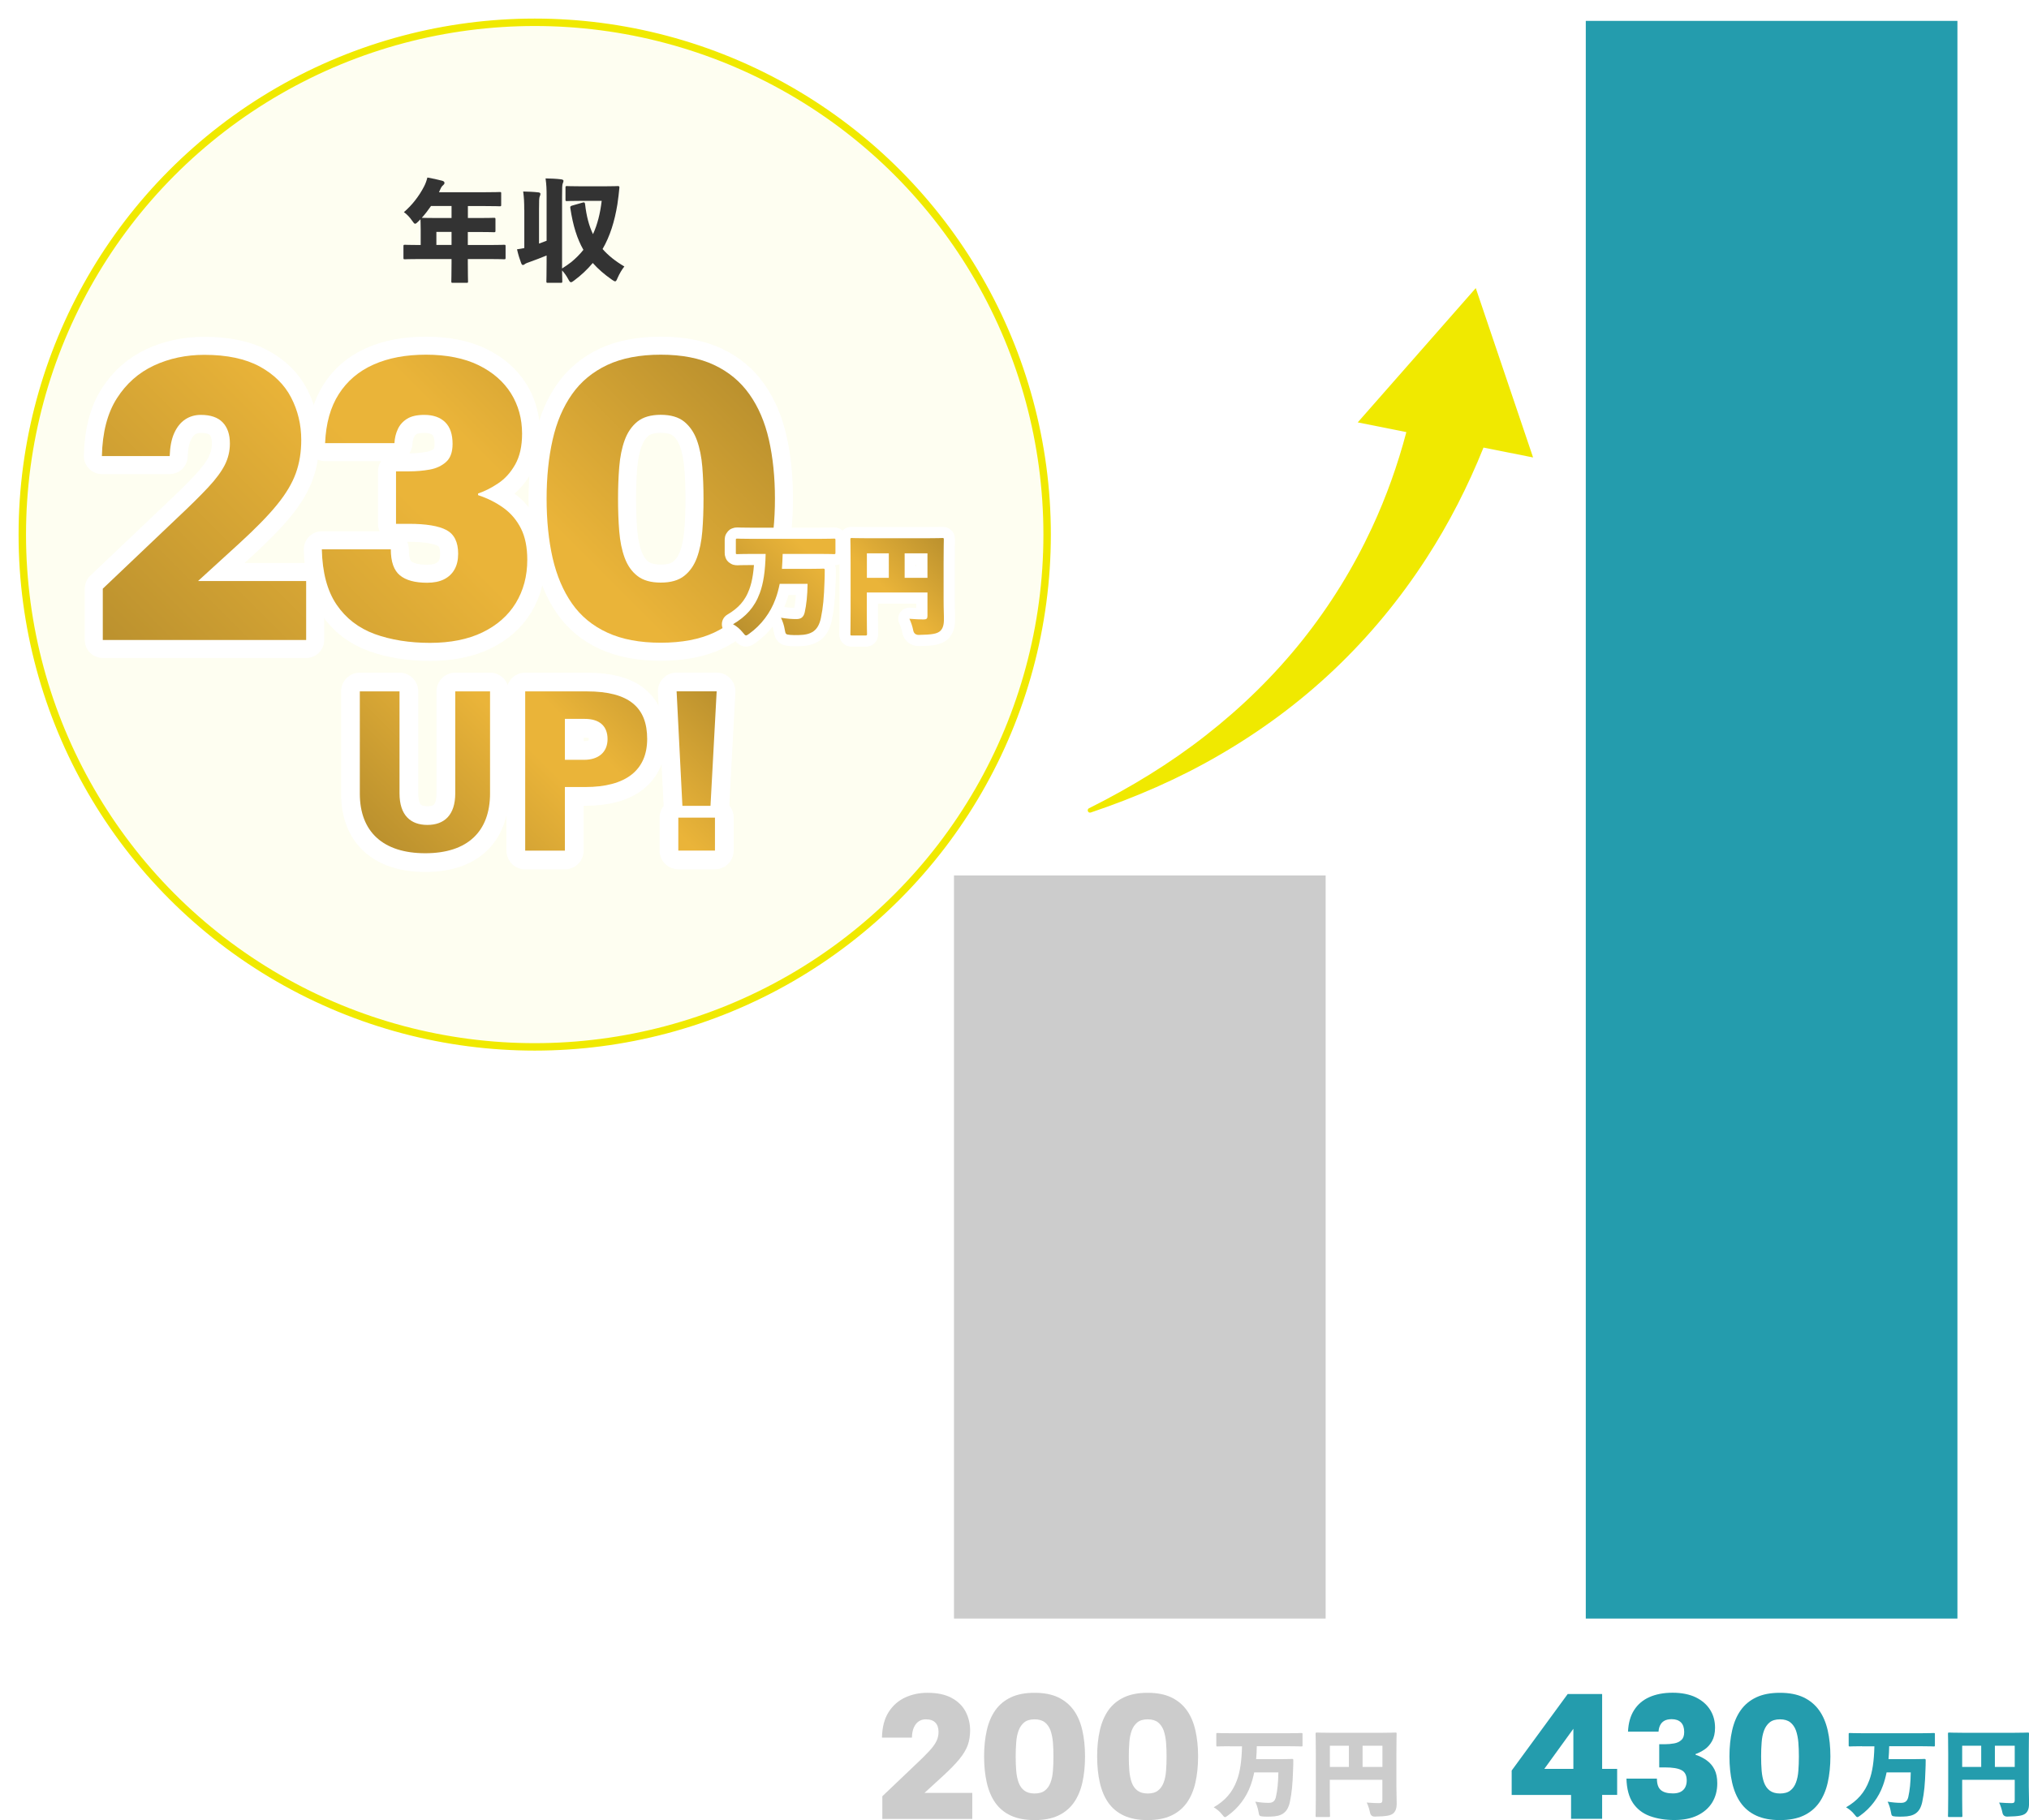 <?xml version="1.0" encoding="UTF-8"?>
<svg id="_レイヤー_2" data-name="レイヤー 2" xmlns="http://www.w3.org/2000/svg" xmlns:xlink="http://www.w3.org/1999/xlink" viewBox="0 0 272.98 244.93">
  <defs>
    <style>
      .cls-1 {
        fill: #f0e900;
      }

      .cls-2 {
        fill: #fefef1;
        filter: url(#drop-shadow-1);
        stroke: #f0e900;
        stroke-miterlimit: 10;
      }

      .cls-3 {
        fill: url(#_名称未設定グラデーション_51-6);
      }

      .cls-4 {
        fill: url(#_名称未設定グラデーション_51-4);
      }

      .cls-5 {
        fill: url(#_名称未設定グラデーション_51-5);
      }

      .cls-6 {
        fill: url(#_名称未設定グラデーション_51-2);
      }

      .cls-7 {
        fill: url(#_名称未設定グラデーション_51-3);
      }

      .cls-8 {
        fill: #ccc;
      }

      .cls-9 {
        stroke-width: 5.04px;
      }

      .cls-9, .cls-10, .cls-11 {
        fill: none;
        stroke: #fff;
        stroke-linecap: round;
        stroke-linejoin: round;
      }

      .cls-10 {
        stroke-width: 4.85px;
      }

      .cls-11 {
        stroke-width: 3px;
      }

      .cls-12 {
        fill: #249cad;
      }

      .cls-13 {
        fill: #333;
      }

      .cls-14 {
        fill: url(#_名称未設定グラデーション_51);
      }
    </style>
    <filter id="drop-shadow-1" x="0" y="0" width="140.88" height="140.89" filterUnits="userSpaceOnUse">
      <feOffset dx="3" dy="3"/>
      <feGaussianBlur result="blur" stdDeviation="0"/>
      <feFlood flood-color="#f0e900" flood-opacity="1"/>
      <feComposite in2="blur" operator="in"/>
      <feComposite in="SourceGraphic"/>
    </filter>
    <linearGradient id="_名称未設定グラデーション_51" data-name="名称未設定グラデーション 51" x1="26.65" y1="98.93" x2="86.79" y2="38.8" gradientUnits="userSpaceOnUse">
      <stop offset="0" stop-color="#bb912e"/>
      <stop offset=".5" stop-color="#eab439"/>
      <stop offset=".63" stop-color="#eab439"/>
      <stop offset="1" stop-color="#bb912e"/>
    </linearGradient>
    <linearGradient id="_名称未設定グラデーション_51-2" data-name="名称未設定グラデーション 51" x1="103.05" y1="88.43" x2="123" y2="68.49" xlink:href="#_名称未設定グラデーション_51"/>
    <linearGradient id="_名称未設定グラデーション_51-3" data-name="名称未設定グラデーション 51" x1="103.05" y1="88.43" x2="123" y2="68.49" xlink:href="#_名称未設定グラデーション_51"/>
    <linearGradient id="_名称未設定グラデーション_51-4" data-name="名称未設定グラデーション 51" x1="56.99" y1="119.06" x2="89.71" y2="86.33" xlink:href="#_名称未設定グラデーション_51"/>
    <linearGradient id="_名称未設定グラデーション_51-5" data-name="名称未設定グラデーション 51" x1="56.99" y1="119.06" x2="89.71" y2="86.33" xlink:href="#_名称未設定グラデーション_51"/>
    <linearGradient id="_名称未設定グラデーション_51-6" data-name="名称未設定グラデーション 51" x1="56.99" y1="119.06" x2="89.71" y2="86.33" xlink:href="#_名称未設定グラデーション_51"/>
  </defs>
  <g id="_レイヤー_1-2" data-name="レイヤー 1">
    <rect class="cls-8" x="128.35" y="117.81" width="50" height="100"/>
    <rect class="cls-12" x="213.35" y="2.81" width="50" height="215"/>
    <g>
      <g>
        <path class="cls-12" d="M211.37,241.55h-7.99v-3.29l7.54-10.3h4.63v10.08h2.02v3.5h-2.02v3.22h-4.18v-3.22ZM211.68,238.04v-5.4l-3.91,5.4h3.91Z"/>
        <path class="cls-12" d="M219.03,233.05c.05-1.17.32-2.14.82-2.92.5-.78,1.18-1.36,2.06-1.75.88-.39,1.92-.59,3.12-.59s2.27.21,3.12.62c.85.42,1.49.98,1.93,1.68.44.7.66,1.5.66,2.4,0,.74-.14,1.34-.41,1.82-.27.48-.61.86-1.02,1.13-.41.27-.8.47-1.19.6v.1c.58.19,1.08.45,1.52.77.44.32.78.73,1.03,1.22.25.5.37,1.11.37,1.85,0,.98-.23,1.84-.68,2.58-.46.74-1.12,1.32-1.98,1.74-.86.42-1.9.62-3.12.62s-2.33-.18-3.29-.53-1.72-.94-2.27-1.75c-.55-.82-.84-1.91-.88-3.29h4.1c0,.74.18,1.25.54,1.55.36.3.9.44,1.62.44.4,0,.74-.07,1.01-.2.27-.14.48-.33.62-.59.14-.26.22-.57.22-.94,0-.69-.23-1.16-.7-1.4-.46-.25-1.21-.37-2.23-.37h-.77v-3.12h.77c.43,0,.84-.04,1.24-.11.39-.07.72-.22.97-.46.26-.23.38-.59.38-1.07,0-.58-.15-1.01-.44-1.3-.3-.29-.71-.43-1.24-.43-.43,0-.77.08-1.02.23-.25.15-.43.36-.55.61-.12.26-.19.54-.2.84h-4.13Z"/>
        <path class="cls-12" d="M232.68,236.36c0-1.28.12-2.45.36-3.5.24-1.06.62-1.96,1.15-2.71.53-.75,1.23-1.33,2.1-1.74.87-.41,1.93-.61,3.18-.61s2.3.2,3.17.61c.86.41,1.56.99,2.1,1.74.54.75.92,1.66,1.16,2.71.24,1.06.36,2.22.36,3.5s-.12,2.47-.36,3.53-.63,1.96-1.16,2.71c-.54.75-1.24,1.33-2.1,1.73-.86.4-1.92.6-3.17.6s-2.31-.2-3.18-.6c-.87-.4-1.57-.98-2.1-1.73-.53-.75-.91-1.66-1.15-2.71s-.36-2.23-.36-3.53ZM242.02,236.36c0-.66-.02-1.28-.07-1.88-.05-.6-.16-1.13-.32-1.6-.17-.46-.42-.83-.76-1.1s-.8-.41-1.39-.41-1.06.14-1.39.41-.59.64-.76,1.1c-.17.46-.28,1-.32,1.6-.05.6-.07,1.23-.07,1.88,0,.69.02,1.33.07,1.93.05.6.16,1.13.32,1.58.17.46.42.82.76,1.08.34.26.8.4,1.39.4s1.06-.13,1.39-.4c.34-.26.59-.62.76-1.08.17-.46.28-.98.32-1.58.05-.6.07-1.24.07-1.93Z"/>
      </g>
      <g>
        <path class="cls-12" d="M250.51,234.99c-1.13,0-1.52.03-1.61.03-.17,0-.18-.01-.18-.17v-1.47c0-.16.01-.17.18-.17.09,0,.48.03,1.61.03h8.03c1.13,0,1.52-.03,1.61-.03.16,0,.17.01.17.17v1.47c0,.16-.01.17-.17.17-.09,0-.48-.03-1.61-.03h-4.37c-.01.58-.04,1.16-.09,1.74h3.26c1.09,0,1.47-.03,1.55-.03.17,0,.19.03.19.2,0,.36-.01.91-.03,1.26-.06,1.94-.17,3.08-.43,4.32-.31,1.44-1.07,1.95-2.59,1.98-.36.01-.68.01-.99-.01-.52-.05-.55-.06-.64-.62-.09-.53-.26-1.01-.44-1.38.75.12,1.26.16,1.81.16.49,0,.83-.18.97-.79.2-.88.31-1.9.33-3.31h-3.25c-.13.64-.29,1.22-.49,1.77-.57,1.59-1.65,3.04-3.06,4.04-.18.13-.29.21-.38.21-.1,0-.2-.1-.38-.34-.36-.46-.75-.75-1.14-.98,1.51-.88,2.51-1.98,3.12-3.63.42-1.12.64-2.55.69-4.58h-1.69Z"/>
        <path class="cls-12" d="M263.99,239.5v2.64c0,1.36.03,2.12.03,2.2,0,.17-.01.18-.2.18h-1.56c-.17,0-.18-.01-.18-.18,0-.09.03-1,.03-2.65v-5.68c0-1.65-.03-2.59-.03-2.68,0-.17.01-.18.18-.18.09,0,.52.03,1.72.03h7.11c1.2,0,1.62-.03,1.72-.03.16,0,.17.01.17.18,0,.09-.03,1.07-.03,2.76v4.25c0,1.22.05,1.96.04,2.43-.01.58-.16,1.01-.48,1.27-.35.27-.83.39-2.46.42q-.55,0-.65-.55c-.09-.45-.26-.97-.44-1.34.69.05,1.24.08,1.66.08.34,0,.44-.1.44-.4v-2.74h-7.07ZM266.55,234.92h-2.56v2.86h2.56v-2.86ZM271.06,237.78v-2.86h-2.67v2.86h2.67Z"/>
      </g>
    </g>
    <g>
      <g>
        <path class="cls-8" d="M118.72,241.71l4.39-4.18c.8-.75,1.43-1.37,1.88-1.86.46-.49.78-.93.98-1.33.2-.4.3-.82.3-1.27,0-.54-.14-.96-.43-1.26-.29-.3-.72-.44-1.3-.44-.35,0-.66.09-.94.28-.27.18-.49.46-.65.82-.16.36-.25.81-.26,1.36h-4.03c.03-1.41.33-2.55.89-3.43s1.3-1.53,2.21-1.96c.91-.42,1.91-.64,3-.64,1.34,0,2.44.23,3.29.7.85.46,1.47,1.08,1.87,1.85.4.77.6,1.61.6,2.52,0,.72-.11,1.38-.32,1.98-.22.6-.59,1.22-1.12,1.87-.53.65-1.27,1.41-2.23,2.29l-2.47,2.26h6.43v3.5h-12.1v-3.05Z"/>
        <path class="cls-8" d="M132.4,236.36c0-1.28.12-2.45.36-3.5.24-1.06.62-1.96,1.15-2.71.53-.75,1.23-1.33,2.1-1.74.87-.41,1.93-.61,3.18-.61s2.3.2,3.17.61c.86.41,1.56.99,2.1,1.74.54.75.92,1.66,1.16,2.71.24,1.06.36,2.22.36,3.5s-.12,2.47-.36,3.53-.63,1.96-1.16,2.71c-.54.75-1.24,1.33-2.1,1.73-.86.4-1.92.6-3.17.6s-2.31-.2-3.18-.6c-.87-.4-1.57-.98-2.1-1.73-.53-.75-.91-1.66-1.15-2.71s-.36-2.23-.36-3.53ZM141.73,236.36c0-.66-.02-1.28-.07-1.88-.05-.6-.16-1.13-.32-1.6-.17-.46-.42-.83-.76-1.1s-.8-.41-1.39-.41-1.06.14-1.39.41-.59.64-.76,1.1c-.17.46-.28,1-.32,1.6-.05.6-.07,1.23-.07,1.88,0,.69.02,1.33.07,1.93.05.6.16,1.13.32,1.58.17.46.42.82.76,1.08.34.26.8.4,1.39.4s1.06-.13,1.39-.4c.34-.26.59-.62.76-1.08.17-.46.28-.98.32-1.58.05-.6.07-1.24.07-1.93Z"/>
        <path class="cls-8" d="M147.61,236.36c0-1.28.12-2.45.36-3.5.24-1.06.62-1.96,1.15-2.71.53-.75,1.23-1.33,2.1-1.74.87-.41,1.93-.61,3.18-.61s2.3.2,3.17.61c.86.41,1.56.99,2.1,1.74.54.75.92,1.66,1.16,2.71.24,1.06.36,2.22.36,3.5s-.12,2.47-.36,3.53-.63,1.96-1.16,2.71c-.54.75-1.24,1.33-2.1,1.73-.86.4-1.92.6-3.17.6s-2.31-.2-3.18-.6c-.87-.4-1.57-.98-2.1-1.73-.53-.75-.91-1.66-1.15-2.71s-.36-2.23-.36-3.53ZM156.95,236.36c0-.66-.02-1.28-.07-1.88-.05-.6-.16-1.13-.32-1.6-.17-.46-.42-.83-.76-1.1s-.8-.41-1.39-.41-1.06.14-1.39.41-.59.64-.76,1.1c-.17.46-.28,1-.32,1.6-.05.6-.07,1.23-.07,1.88,0,.69.02,1.33.07,1.93.05.6.16,1.13.32,1.58.17.46.42.82.76,1.08.34.26.8.4,1.39.4s1.06-.13,1.39-.4c.34-.26.59-.62.76-1.08.17-.46.28-.98.32-1.58.05-.6.07-1.24.07-1.93Z"/>
      </g>
      <g>
        <path class="cls-8" d="M165.43,234.99c-1.13,0-1.52.03-1.61.03-.17,0-.18-.01-.18-.17v-1.47c0-.16.01-.17.18-.17.09,0,.48.03,1.61.03h8.03c1.13,0,1.52-.03,1.61-.03.16,0,.17.01.17.17v1.47c0,.16-.01.17-.17.17-.09,0-.48-.03-1.61-.03h-4.37c-.01.58-.04,1.16-.09,1.74h3.26c1.09,0,1.47-.03,1.55-.03.17,0,.19.03.19.2,0,.36-.01.91-.03,1.26-.06,1.94-.17,3.08-.43,4.32-.31,1.44-1.07,1.95-2.59,1.98-.36.01-.68.01-.99-.01-.52-.05-.55-.06-.64-.62-.09-.53-.26-1.01-.44-1.38.75.12,1.26.16,1.81.16.49,0,.83-.18.97-.79.2-.88.31-1.9.33-3.31h-3.25c-.13.64-.29,1.22-.49,1.77-.57,1.59-1.65,3.04-3.06,4.04-.18.13-.29.21-.38.21-.1,0-.2-.1-.38-.34-.36-.46-.75-.75-1.14-.98,1.51-.88,2.51-1.98,3.12-3.63.42-1.12.64-2.55.69-4.58h-1.69Z"/>
        <path class="cls-8" d="M178.91,239.5v2.64c0,1.36.03,2.12.03,2.2,0,.17-.01.18-.2.18h-1.56c-.17,0-.18-.01-.18-.18,0-.09.03-1,.03-2.65v-5.68c0-1.65-.03-2.59-.03-2.68,0-.17.01-.18.18-.18.09,0,.52.03,1.72.03h7.11c1.2,0,1.62-.03,1.72-.03.16,0,.17.01.17.18,0,.09-.03,1.07-.03,2.76v4.25c0,1.22.05,1.96.04,2.43-.01.58-.16,1.01-.48,1.27-.35.27-.83.39-2.46.42q-.55,0-.65-.55c-.09-.45-.26-.97-.44-1.34.69.05,1.24.08,1.66.08.34,0,.44-.1.44-.4v-2.74h-7.07ZM181.48,234.92h-2.56v2.86h2.56v-2.86ZM185.99,237.78v-2.86h-2.67v2.86h2.67Z"/>
      </g>
    </g>
    <path class="cls-1" d="M179.45,90.15c4.71-4.46,8.91-9.53,12.48-15.06,3.02-4.66,5.57-9.66,7.66-14.86l6.67,1.33-7.71-22.79-15.88,18.07,6.54,1.31c-1.16,4.39-2.69,8.7-4.62,12.85-2.49,5.37-5.64,10.49-9.4,15.2-3.76,4.71-8.13,8.99-12.96,12.76-4.83,3.79-10.14,7.02-15.72,9.81h0c-.14.07-.2.23-.15.38.05.16.23.25.39.19,5.94-2,11.77-4.51,17.28-7.72,5.51-3.19,10.73-7.02,15.43-11.48Z"/>
    <g>
      <circle class="cls-2" cx="68.94" cy="68.94" r="68.94"/>
      <g>
        <g>
          <g>
            <path class="cls-10" d="M13.83,79.22l9.93-9.44c1.81-1.7,3.23-3.1,4.26-4.21,1.03-1.1,1.77-2.11,2.23-3.01.45-.9.68-1.86.68-2.88,0-1.23-.33-2.18-.98-2.85-.65-.67-1.63-1-2.93-1-.8,0-1.5.21-2.12.62-.62.42-1.1,1.03-1.47,1.85-.36.81-.56,1.84-.6,3.07h-9.12c.07-3.18.74-5.77,2.01-7.76,1.27-1.99,2.93-3.46,4.99-4.42,2.06-.96,4.32-1.44,6.79-1.44,3.04,0,5.52.53,7.44,1.57,1.92,1.05,3.33,2.44,4.23,4.18.9,1.74,1.36,3.64,1.36,5.7,0,1.63-.24,3.12-.73,4.48-.49,1.36-1.33,2.77-2.52,4.23-1.19,1.47-2.88,3.19-5.05,5.18l-5.59,5.1h14.55v7.93H13.83v-6.89Z"/>
            <path class="cls-10" d="M43.74,59.62c.11-2.64.72-4.84,1.85-6.6,1.12-1.75,2.68-3.08,4.67-3.96,1.99-.89,4.34-1.33,7.06-1.33s5.14.47,7.06,1.41c1.92.94,3.37,2.21,4.37,3.8.99,1.59,1.49,3.4,1.49,5.43,0,1.67-.31,3.04-.92,4.13-.62,1.09-1.38,1.94-2.31,2.55-.92.62-1.82,1.07-2.69,1.36v.22c1.3.43,2.45,1.01,3.45,1.74.99.72,1.77,1.65,2.33,2.77.56,1.12.84,2.52.84,4.18,0,2.21-.52,4.15-1.55,5.84-1.03,1.68-2.52,2.99-4.48,3.94-1.95.94-4.31,1.41-7.06,1.41s-5.27-.4-7.44-1.19c-2.17-.8-3.88-2.12-5.13-3.96-1.25-1.85-1.91-4.32-1.98-7.44h9.28c0,1.67.41,2.83,1.22,3.5.81.67,2.04,1,3.66,1,.9,0,1.66-.15,2.28-.46.61-.31,1.09-.75,1.41-1.33.33-.58.49-1.28.49-2.12,0-1.56-.52-2.61-1.57-3.18-1.05-.56-2.73-.84-5.05-.84h-1.74v-7.06h1.74c.98,0,1.91-.08,2.8-.24.89-.16,1.62-.51,2.2-1.03.58-.52.87-1.33.87-2.42,0-1.3-.33-2.28-1-2.93-.67-.65-1.6-.98-2.8-.98-.98,0-1.75.17-2.31.52-.56.34-.98.81-1.25,1.38-.27.58-.43,1.21-.46,1.9h-9.34Z"/>
            <path class="cls-10" d="M73.54,67.11c0-2.89.27-5.54.81-7.93.54-2.39,1.41-4.43,2.61-6.13,1.19-1.7,2.78-3.01,4.75-3.94,1.97-.92,4.37-1.38,7.19-1.38s5.21.46,7.17,1.38,3.54,2.23,4.75,3.94c1.21,1.7,2.09,3.75,2.63,6.13.54,2.39.81,5.03.81,7.93s-.27,5.59-.81,7.98c-.54,2.39-1.42,4.43-2.63,6.13-1.21,1.7-2.8,3-4.75,3.91-1.95.91-4.34,1.36-7.17,1.36s-5.22-.45-7.19-1.36c-1.97-.9-3.56-2.21-4.75-3.91-1.19-1.7-2.06-3.75-2.61-6.13-.54-2.39-.81-5.05-.81-7.98ZM94.65,67.11c0-1.48-.05-2.9-.16-4.26-.11-1.36-.35-2.56-.73-3.61-.38-1.05-.95-1.88-1.71-2.5-.76-.61-1.81-.92-3.15-.92s-2.39.31-3.15.92c-.76.62-1.33,1.45-1.71,2.5-.38,1.05-.62,2.25-.73,3.61-.11,1.36-.16,2.78-.16,4.26,0,1.56.05,3.01.16,4.37.11,1.36.35,2.55.73,3.58.38,1.03.95,1.85,1.71,2.44.76.6,1.81.9,3.15.9s2.39-.3,3.15-.9c.76-.6,1.33-1.41,1.71-2.44.38-1.03.62-2.23.73-3.58.11-1.36.16-2.81.16-4.37Z"/>
          </g>
          <g>
            <path class="cls-14" d="M13.83,79.22l9.93-9.44c1.81-1.7,3.23-3.1,4.26-4.21,1.03-1.1,1.77-2.11,2.23-3.01.45-.9.68-1.86.68-2.88,0-1.23-.33-2.18-.98-2.85-.65-.67-1.63-1-2.93-1-.8,0-1.5.21-2.12.62-.62.42-1.1,1.03-1.47,1.85-.36.81-.56,1.84-.6,3.07h-9.12c.07-3.18.74-5.77,2.01-7.76,1.27-1.99,2.93-3.46,4.99-4.42,2.06-.96,4.32-1.44,6.79-1.44,3.04,0,5.52.53,7.44,1.57,1.92,1.05,3.33,2.44,4.23,4.18.9,1.74,1.36,3.64,1.36,5.7,0,1.63-.24,3.12-.73,4.48-.49,1.36-1.33,2.77-2.52,4.23-1.19,1.47-2.88,3.19-5.05,5.18l-5.59,5.1h14.55v7.93H13.83v-6.89Z"/>
            <path class="cls-14" d="M43.74,59.62c.11-2.64.72-4.84,1.85-6.6,1.12-1.75,2.68-3.08,4.67-3.96,1.99-.89,4.34-1.33,7.06-1.33s5.14.47,7.06,1.41c1.92.94,3.37,2.21,4.37,3.8.99,1.59,1.49,3.4,1.49,5.43,0,1.67-.31,3.04-.92,4.13-.62,1.09-1.38,1.94-2.31,2.55-.92.62-1.82,1.07-2.69,1.36v.22c1.3.43,2.45,1.01,3.45,1.74.99.72,1.77,1.65,2.33,2.77.56,1.12.84,2.52.84,4.18,0,2.21-.52,4.15-1.55,5.84-1.03,1.68-2.52,2.99-4.48,3.94-1.95.94-4.31,1.41-7.06,1.41s-5.27-.4-7.44-1.19c-2.17-.8-3.88-2.12-5.13-3.96-1.25-1.85-1.91-4.32-1.98-7.44h9.28c0,1.67.41,2.83,1.22,3.5.81.67,2.04,1,3.66,1,.9,0,1.66-.15,2.28-.46.61-.31,1.09-.75,1.41-1.33.33-.58.49-1.28.49-2.12,0-1.56-.52-2.61-1.57-3.18-1.05-.56-2.73-.84-5.05-.84h-1.74v-7.06h1.74c.98,0,1.91-.08,2.8-.24.89-.16,1.62-.51,2.2-1.03.58-.52.87-1.33.87-2.42,0-1.3-.33-2.28-1-2.93-.67-.65-1.6-.98-2.8-.98-.98,0-1.75.17-2.31.52-.56.34-.98.81-1.25,1.38-.27.58-.43,1.21-.46,1.9h-9.34Z"/>
            <path class="cls-14" d="M73.54,67.11c0-2.89.27-5.54.81-7.93.54-2.39,1.41-4.43,2.61-6.13,1.19-1.7,2.78-3.01,4.75-3.94,1.97-.92,4.37-1.38,7.19-1.38s5.21.46,7.17,1.38,3.54,2.23,4.75,3.94c1.21,1.7,2.09,3.75,2.63,6.13.54,2.39.81,5.03.81,7.93s-.27,5.59-.81,7.98c-.54,2.39-1.42,4.43-2.63,6.13-1.21,1.7-2.8,3-4.75,3.91-1.95.91-4.34,1.36-7.17,1.36s-5.22-.45-7.19-1.36c-1.97-.9-3.56-2.21-4.75-3.91-1.19-1.7-2.06-3.75-2.61-6.13-.54-2.39-.81-5.05-.81-7.98ZM94.65,67.11c0-1.48-.05-2.9-.16-4.26-.11-1.36-.35-2.56-.73-3.61-.38-1.05-.95-1.88-1.71-2.5-.76-.61-1.81-.92-3.15-.92s-2.39.31-3.15.92c-.76.62-1.33,1.45-1.71,2.5-.38,1.05-.62,2.25-.73,3.61-.11,1.36-.16,2.78-.16,4.26,0,1.56.05,3.01.16,4.37.11,1.36.35,2.55.73,3.58.38,1.03.95,1.85,1.71,2.44.76.6,1.81.9,3.15.9s2.39-.3,3.15-.9c.76-.6,1.33-1.41,1.71-2.44.38-1.03.62-2.23.73-3.58.11-1.36.16-2.81.16-4.37Z"/>
          </g>
        </g>
        <g>
          <g>
            <path class="cls-11" d="M101.07,74.54c-1.3,0-1.75.03-1.86.03-.2,0-.21-.01-.21-.2v-1.69c0-.18.01-.2.21-.2.1,0,.55.03,1.86.03h9.27c1.3,0,1.75-.03,1.86-.03.18,0,.2.02.2.2v1.69c0,.18-.02.2-.2.2-.1,0-.55-.03-1.86-.03h-5.04c-.02.68-.05,1.33-.1,2.01h3.76c1.26,0,1.69-.03,1.78-.03.19,0,.22.03.22.22,0,.42-.01,1.05-.03,1.46-.07,2.23-.19,3.55-.49,4.98-.36,1.67-1.23,2.25-2.98,2.28-.42.01-.78.01-1.14-.02-.6-.06-.63-.07-.74-.72-.1-.61-.3-1.17-.51-1.59.87.14,1.46.18,2.08.18.57,0,.96-.21,1.12-.92.22-1.02.36-2.19.38-3.82h-3.75c-.15.73-.33,1.41-.57,2.04-.66,1.83-1.91,3.51-3.52,4.66-.21.15-.33.24-.44.24-.12,0-.22-.12-.43-.39-.42-.52-.87-.87-1.32-1.12,1.74-1.02,2.9-2.28,3.6-4.18.48-1.29.74-2.94.79-5.28h-1.95Z"/>
            <path class="cls-11" d="M116.62,79.74v3.04c0,1.57.03,2.44.03,2.53,0,.19-.02.21-.23.21h-1.8c-.19,0-.21-.02-.21-.21,0-.1.03-1.16.03-3.06v-6.55c0-1.9-.03-2.98-.03-3.09,0-.2.02-.21.21-.21.11,0,.6.03,1.98.03h8.2c1.38,0,1.87-.03,1.98-.03.18,0,.2.01.2.21,0,.1-.03,1.23-.03,3.18v4.9c0,1.41.06,2.26.04,2.8-.01.67-.18,1.17-.55,1.47-.41.31-.96.45-2.83.48q-.63,0-.75-.63c-.1-.52-.3-1.12-.51-1.54.79.06,1.42.09,1.92.09.39,0,.51-.12.51-.47v-3.16h-8.16ZM119.58,74.46h-2.95v3.3h2.95v-3.3ZM124.78,77.76v-3.3h-3.07v3.3h3.07Z"/>
          </g>
          <g>
            <path class="cls-6" d="M101.07,74.54c-1.3,0-1.75.03-1.86.03-.2,0-.21-.01-.21-.2v-1.69c0-.18.01-.2.21-.2.1,0,.55.03,1.86.03h9.27c1.3,0,1.75-.03,1.86-.03.18,0,.2.02.2.2v1.69c0,.18-.02.2-.2.2-.1,0-.55-.03-1.86-.03h-5.04c-.02.68-.05,1.33-.1,2.01h3.76c1.26,0,1.69-.03,1.78-.03.19,0,.22.03.22.22,0,.42-.01,1.05-.03,1.46-.07,2.23-.19,3.55-.49,4.98-.36,1.67-1.23,2.25-2.98,2.28-.42.01-.78.01-1.14-.02-.6-.06-.63-.07-.74-.72-.1-.61-.3-1.17-.51-1.59.87.14,1.46.18,2.08.18.57,0,.96-.21,1.12-.92.22-1.02.36-2.19.38-3.82h-3.75c-.15.73-.33,1.41-.57,2.04-.66,1.83-1.91,3.51-3.52,4.66-.21.15-.33.24-.44.24-.12,0-.22-.12-.43-.39-.42-.52-.87-.87-1.32-1.12,1.74-1.02,2.9-2.28,3.6-4.18.48-1.29.74-2.94.79-5.28h-1.95Z"/>
            <path class="cls-7" d="M116.62,79.74v3.04c0,1.57.03,2.44.03,2.53,0,.19-.02.21-.23.21h-1.8c-.19,0-.21-.02-.21-.21,0-.1.03-1.16.03-3.06v-6.55c0-1.9-.03-2.98-.03-3.09,0-.2.02-.21.21-.21.11,0,.6.03,1.98.03h8.2c1.38,0,1.87-.03,1.98-.03.18,0,.2.01.2.21,0,.1-.03,1.23-.03,3.18v4.9c0,1.41.06,2.26.04,2.8-.01.67-.18,1.17-.55,1.47-.41.31-.96.45-2.83.48q-.63,0-.75-.63c-.1-.52-.3-1.12-.51-1.54.79.06,1.42.09,1.92.09.39,0,.51-.12.51-.47v-3.16h-8.16ZM119.58,74.46h-2.95v3.3h2.95v-3.3ZM124.78,77.76v-3.3h-3.07v3.3h3.07Z"/>
          </g>
        </g>
      </g>
      <g>
        <g>
          <path class="cls-9" d="M65.93,106.76c0,5.16-3.05,8.06-8.71,8.06s-8.81-2.87-8.81-8.03v-13.75h5.34v13.72c0,2.95,1.49,4.25,3.75,4.25s3.75-1.31,3.75-4.25v-13.72h4.68v13.72Z"/>
          <path class="cls-9" d="M78.94,93.04c5.74,0,8.13,2.19,8.13,6.4s-2.87,6.47-8.33,6.47h-2.74v8.56h-5.34v-21.43h8.28ZM76,102.25h2.57c1.99,0,3.17-1.06,3.17-2.79s-1.06-2.72-3.05-2.72h-2.69v5.51Z"/>
          <path class="cls-9" d="M95.59,108.44h-3.78l-.78-15.41h5.39l-.83,15.41ZM96.19,114.46h-4.93v-4.43h4.93v4.43Z"/>
        </g>
        <g>
          <path class="cls-4" d="M65.93,106.76c0,5.16-3.05,8.06-8.71,8.06s-8.81-2.87-8.81-8.03v-13.75h5.34v13.72c0,2.95,1.49,4.25,3.75,4.25s3.75-1.31,3.75-4.25v-13.72h4.68v13.72Z"/>
          <path class="cls-5" d="M78.94,93.04c5.74,0,8.13,2.19,8.13,6.4s-2.87,6.47-8.33,6.47h-2.74v8.56h-5.34v-21.43h8.28ZM76,102.25h2.57c1.99,0,3.17-1.06,3.17-2.79s-1.06-2.72-3.05-2.72h-2.69v5.51Z"/>
          <path class="cls-3" d="M95.59,108.44h-3.78l-.78-15.41h5.39l-.83,15.41ZM96.19,114.46h-4.93v-4.43h4.93v4.43Z"/>
        </g>
      </g>
      <g>
        <path class="cls-13" d="M62.94,29.34h1.47c1.46,0,1.95-.03,2.04-.03.19,0,.21.02.21.2v1.53c0,.19-.02.21-.21.21-.09,0-.58-.03-2.04-.03h-1.47v1.75h3.06c1.27,0,1.72-.03,1.81-.03.2,0,.21.02.21.2v1.54c0,.2-.02.21-.21.21-.09,0-.54-.03-1.81-.03h-3.06v.53c0,1.51.03,2.37.03,2.46,0,.2-.01.21-.2.21h-1.83c-.21,0-.22-.01-.22-.21,0-.1.03-.94.03-2.46v-.53h-4.45c-1.27,0-1.72.03-1.81.03-.2,0-.21-.01-.21-.21v-1.54c0-.18.02-.2.21-.2.09,0,.54.03,1.81.03h.3v-2.05c0-.85-.03-1.3-.03-1.41l-.28.28c-.21.21-.33.32-.44.32-.12,0-.21-.14-.39-.39-.33-.49-.76-.93-1.12-1.17,1.11-.95,2.05-2.17,2.71-3.45.2-.38.34-.78.45-1.21.68.12,1.38.27,1.94.42.24.06.36.15.36.3s-.09.23-.21.34c-.12.1-.21.21-.36.54-.06.12-.1.25-.17.38h6.12c1.44,0,1.95-.03,2.04-.03.2,0,.21.01.21.19v1.52c0,.19-.01.21-.21.21-.09,0-.6-.03-2.04-.03h-2.23v1.62ZM57.99,27.72c-.38.55-.79,1.09-1.24,1.59.14,0,.66.03,2.1.03h1.9v-1.62h-2.76ZM58.71,31.21v1.75h2.04v-1.75h-2.04Z"/>
        <path class="cls-13" d="M70.53,28.24c0-1.08-.03-1.59-.14-2.47.73.02,1.35.04,2.05.12.16.01.27.1.27.19,0,.14-.04.23-.09.34-.09.2-.1.57-.1,1.77v4.59c.34-.12.67-.24,1.02-.38v-5.92c0-1.08-.02-1.59-.14-2.47.73.01,1.42.04,2.08.12.23.03.33.1.33.2,0,.14-.04.21-.09.33-.09.22-.1.58-.1,1.78v9.69c.42-.27.84-.55,1.25-.87.58-.48,1.14-1.03,1.62-1.64-.84-1.47-1.4-3.25-1.75-5.56-.05-.25-.02-.31.22-.39l1.43-.41c.25-.07.3,0,.33.25.18,1.56.52,2.88,1.06,4,.6-1.3.97-2.79,1.17-4.48h-2.83c-1.29,0-1.72.03-1.83.03-.2,0-.21-.01-.21-.21v-1.6c0-.2.02-.21.21-.21.1,0,.54.03,1.83.03h3.28c1.2,0,1.6-.03,1.71-.03.19,0,.24.04.22.24-.06.61-.15,1.48-.27,2.23-.38,2.32-1,4.29-1.99,6,.76.87,1.72,1.64,2.93,2.35-.32.39-.66.97-.92,1.56-.12.3-.2.44-.31.44-.1,0-.23-.07-.44-.22-1.02-.71-1.86-1.44-2.58-2.25-.71.85-1.54,1.64-2.5,2.35-.21.16-.33.24-.44.24-.12,0-.21-.14-.38-.45-.23-.43-.51-.82-.81-1.14.02.89.03,1.4.03,1.46,0,.19-.01.21-.21.21h-1.72c-.2,0-.21-.02-.21-.21,0-.1.03-1.01.03-2.62v-.85c-.74.3-1.5.6-2.32.89-.23.07-.5.18-.61.27-.1.09-.18.12-.26.12-.1,0-.16-.07-.24-.27-.19-.5-.38-1.09-.55-1.84.38-.06.69-.1.98-.17v-5.13Z"/>
      </g>
    </g>
  </g>
</svg>